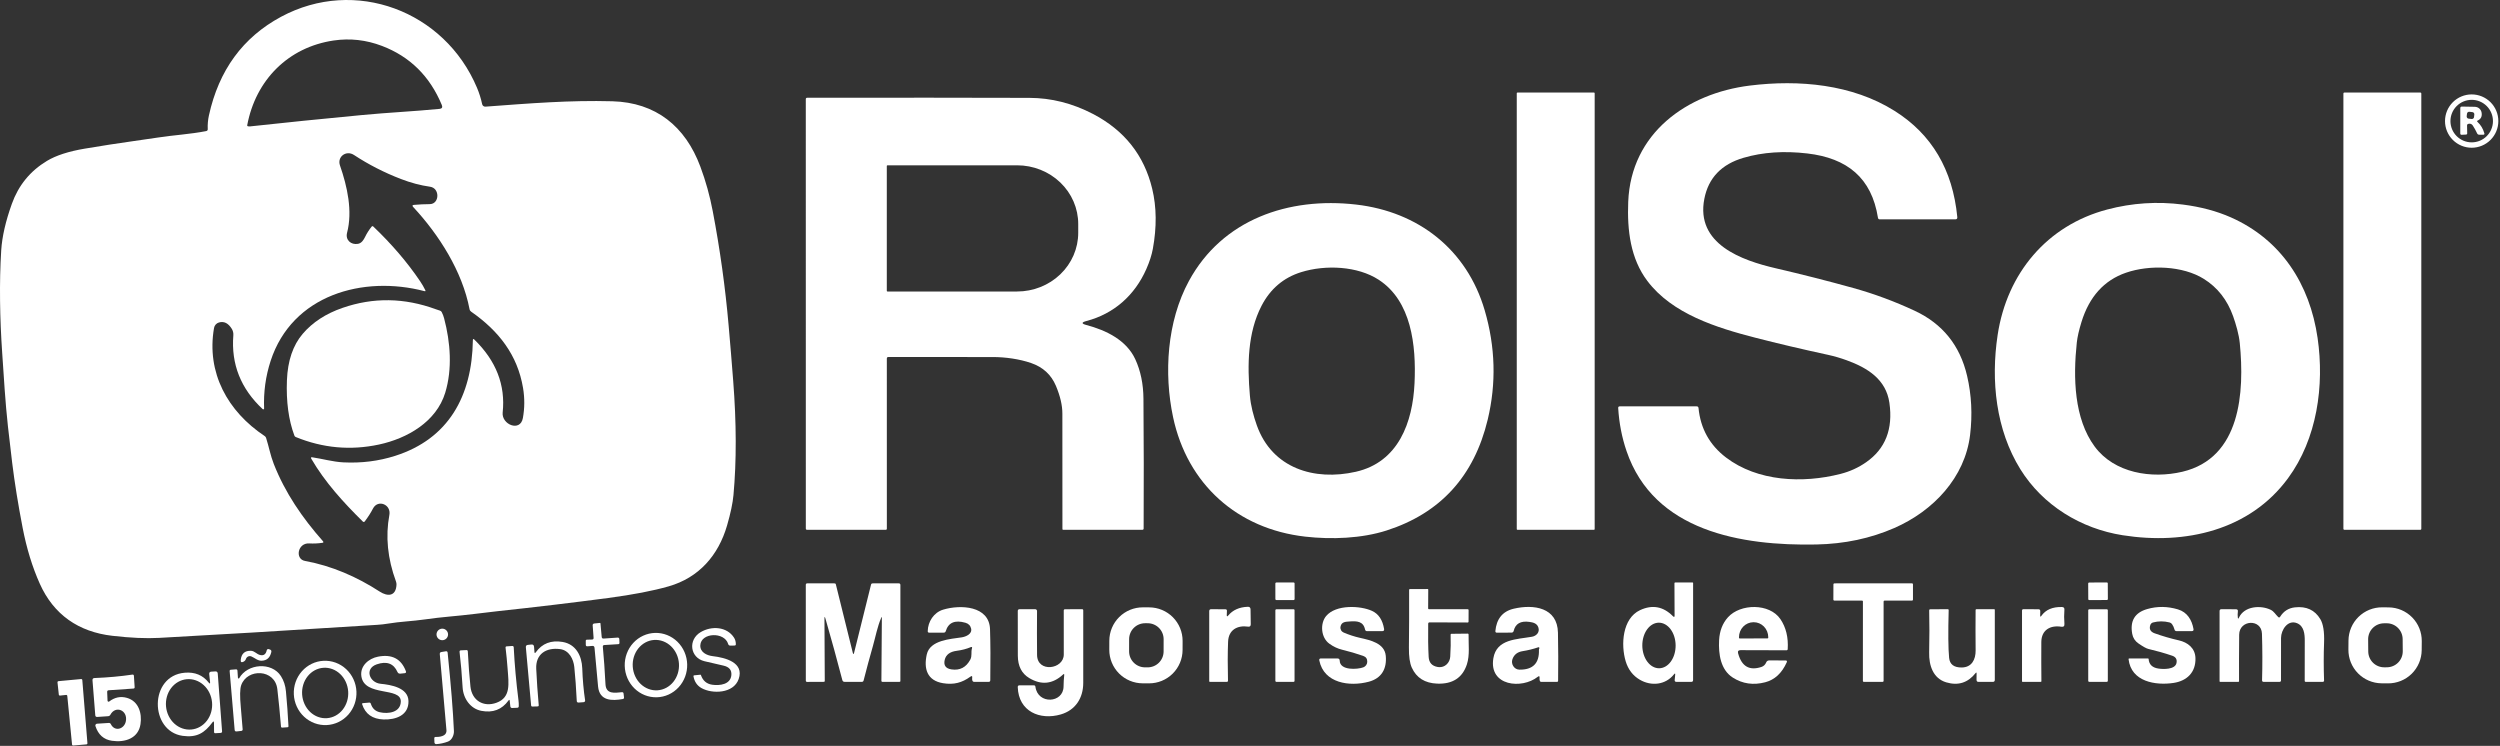<svg width="962" height="287" viewBox="0 0 962 287" fill="none" xmlns="http://www.w3.org/2000/svg">
<rect x="0" y="0" width="962" height="287" fill="#333333" stroke="none"/>
<path d="M79.941 49.659C79.861 47.926 80.01 46.182 80.39 44.429C84.197 27.036 93.444 14.382 108.13 6.469C136.57 -8.851 171.09 4.149 183.55 33.769C184.417 35.829 185.077 37.932 185.53 40.079C185.59 40.367 185.753 40.624 185.989 40.801C186.225 40.978 186.517 41.062 186.81 41.039C203.89 39.769 219.28 38.519 235.64 38.969C252.37 39.429 263.71 48.589 269.5 64.129C271.58 69.699 273.15 75.389 274.26 81.239C277.06 95.919 279.1 110.602 280.38 125.289C281.02 132.582 281.607 139.696 282.14 146.629C283.394 162.809 283.427 177.429 282.24 190.489C281.96 193.582 281.137 197.492 279.77 202.219C276.42 213.739 268.93 222.279 257.33 225.619C251.29 227.352 243.547 228.846 234.1 230.099C220.34 231.919 206.21 233.606 191.71 235.159C188.764 235.479 185.697 235.842 182.51 236.249C176.07 237.069 170.07 237.389 163.52 238.349C158.69 239.049 153.96 239.179 149.21 239.979C147.91 240.199 146.547 240.352 145.12 240.439C108.44 242.759 80.467 244.432 61.2 245.459C56.207 245.732 50.224 245.466 43.251 244.659C30.221 243.169 20.64 236.509 15.32 224.629C12.441 218.196 10.237 211.019 8.71 203.099C6.964 194.059 5.624 185.732 4.69 178.119C4.117 173.466 3.574 168.806 3.06 164.139C2.03 154.799 1.48 145.199 0.84 135.749C-0.06 122.469 -0.32 108.839 0.47 96.289C0.804 91.069 2.167 85.119 4.56 78.439C7.114 71.312 11.614 65.806 18.06 61.919C21.547 59.819 26.397 58.246 32.61 57.199C39.23 56.086 45.264 55.149 50.71 54.389C54.017 53.929 57.407 53.436 60.88 52.909C66.91 51.979 73.14 51.649 79.32 50.449C79.76 50.362 79.967 50.099 79.941 49.659ZM95.12 48.229C95.11 48.299 95.124 48.37 95.16 48.431C95.197 48.491 95.254 48.536 95.32 48.559C95.614 48.646 95.914 48.672 96.221 48.639C109.374 47.199 123.767 45.739 139.4 44.259C149.33 43.309 159.14 42.869 169.11 41.899C170.077 41.806 170.377 41.309 170.01 40.409C165.424 29.349 157.75 21.769 146.99 17.669C140.917 15.356 134.727 14.659 128.42 15.579C110.92 18.139 98.37 30.809 95.12 48.229ZM182.54 130.679C190.92 138.846 194.55 148.192 193.43 158.719C192.94 163.359 200.2 166.349 201.2 160.889C201.9 157.069 201.924 153.209 201.27 149.309C199.15 136.599 191.92 127.329 181.3 119.929C180.96 119.696 180.754 119.376 180.68 118.969C177.9 104.429 168.94 90.339 159 79.659C158.547 79.172 158.65 78.899 159.31 78.839C161.317 78.659 163.344 78.562 165.39 78.549C169.14 78.519 169.37 72.389 165.46 71.849C161.8 71.336 158.064 70.342 154.25 68.869C147.857 66.409 141.84 63.329 136.2 59.629C133.23 57.689 129.66 60.299 130.82 63.659C133.64 71.769 135.74 81.229 133.55 89.579C132.84 92.319 135.04 94.309 137.75 93.829C139.13 93.579 139.92 92.339 140.48 91.179C141.154 89.786 141.99 88.469 142.99 87.229C143.204 86.969 143.43 86.956 143.67 87.189C150.784 93.982 156.79 101.006 161.69 108.259C162.417 109.339 163.067 110.462 163.64 111.629C163.827 112.002 163.72 112.136 163.32 112.029C139.75 105.859 112.43 113.439 104.14 138.869C102.214 144.789 101.377 150.899 101.63 157.199C101.632 157.261 101.616 157.322 101.583 157.375C101.551 157.428 101.503 157.471 101.447 157.497C101.391 157.524 101.328 157.533 101.267 157.525C101.205 157.516 101.147 157.49 101.1 157.449C92.66 149.602 88.89 140.119 89.79 128.999C89.856 128.153 89.656 127.307 89.221 126.579C87.861 124.352 86.204 123.522 84.251 124.089C83.769 124.227 83.336 124.498 83.001 124.872C82.667 125.245 82.445 125.705 82.361 126.199C79.371 143.419 87.6 158.329 101.87 167.809C102.124 167.976 102.297 168.206 102.39 168.499C103.46 171.839 104.05 175.219 105.35 178.529C109.73 189.669 116.36 199.309 124.26 208.239C124.574 208.599 124.497 208.812 124.03 208.879C122.404 209.126 120.707 209.202 118.94 209.109C114.52 208.889 113.44 215.139 117.36 215.849C127.67 217.729 137.34 221.959 146.1 227.639C149.2 229.649 152.34 229.469 152.57 225.049C152.597 224.609 152.53 224.176 152.37 223.749C149.137 214.929 148.29 206.399 149.83 198.159C150.59 194.129 145.43 192.039 143.53 195.679C142.664 197.346 141.607 199.002 140.36 200.649C140.318 200.705 140.265 200.752 140.204 200.786C140.142 200.82 140.075 200.84 140.006 200.846C139.936 200.851 139.867 200.842 139.802 200.819C139.738 200.795 139.679 200.758 139.63 200.709C132.14 193.319 125.03 185.539 119.79 176.529C119.53 176.082 119.657 175.896 120.17 175.969C124.2 176.569 128.05 177.709 132.15 177.919C139.104 178.266 145.74 177.429 152.06 175.409C172.54 168.879 181.65 152.499 181.96 130.919C181.967 130.386 182.16 130.306 182.54 130.679Z" fill="white"/>
<path d="M698.921 209.519C670.121 210.089 636.401 204.489 625.881 173.539C624.094 168.292 623.028 162.782 622.681 157.009C622.654 156.582 622.854 156.369 623.281 156.369H652.881C653.308 156.369 653.544 156.582 653.591 157.009C654.364 164.916 657.888 171.259 664.161 176.039C676.301 185.289 693.641 186.099 708.231 182.359C711.838 181.439 715.124 179.942 718.091 177.869C725.504 172.709 728.488 165.089 727.041 155.009C725.761 146.039 718.731 141.579 710.621 138.639C708.221 137.766 705.848 137.072 703.501 136.559C693.334 134.352 683.984 132.149 675.451 129.949C660.531 126.109 643.451 120.789 633.891 108.089C627.431 99.529 626.091 88.689 626.541 77.619C627.601 51.249 649.081 35.939 673.321 32.929C692.251 30.579 712.721 32.419 728.991 42.639C743.338 51.646 751.398 65.279 753.171 83.539C753.231 84.119 752.968 84.409 752.381 84.409H723.281C723.13 84.408 722.985 84.354 722.869 84.255C722.754 84.156 722.677 84.02 722.651 83.869C720.221 68.399 710.771 60.839 695.451 59.049C686.484 58.002 678.318 58.556 670.951 60.709C662.444 63.189 657.404 68.449 655.831 76.489C652.401 93.939 670.301 100.209 683.261 103.219C693.421 105.579 703.384 108.116 713.151 110.829C721.164 113.056 729.038 115.972 736.771 119.579C747.491 124.579 754.214 132.932 756.941 144.639C758.648 151.966 759.031 159.542 758.091 167.369C756.121 183.719 743.971 196.609 728.931 203.179C719.738 207.192 709.734 209.306 698.921 209.519Z" fill="white"/>
<path d="M613.37 35.609H583.91C583.767 35.609 583.65 35.726 583.65 35.869V203.609C583.65 203.753 583.767 203.869 583.91 203.869H613.37C613.514 203.869 613.63 203.753 613.63 203.609V35.869C613.63 35.726 613.514 35.609 613.37 35.609Z" fill="white"/>
<path d="M931.381 35.609H902.081C901.893 35.609 901.741 35.762 901.741 35.949V203.529C901.741 203.717 901.893 203.869 902.081 203.869H931.381C931.569 203.869 931.721 203.717 931.721 203.529V35.949C931.721 35.762 931.569 35.609 931.381 35.609Z" fill="white"/>
<path d="M961.361 46.589C961.361 49.31 960.28 51.92 958.356 53.844C956.432 55.768 953.822 56.849 951.101 56.849C948.38 56.849 945.77 55.768 943.846 53.844C941.922 51.92 940.841 49.31 940.841 46.589C940.841 43.868 941.922 41.258 943.846 39.334C945.77 37.41 948.38 36.329 951.101 36.329C953.822 36.329 956.432 37.41 958.356 39.334C960.28 41.258 961.361 43.868 961.361 46.589ZM959.291 46.599C959.291 44.43 958.429 42.349 956.895 40.815C955.361 39.281 953.28 38.419 951.111 38.419C948.941 38.419 946.861 39.281 945.327 40.815C943.793 42.349 942.931 44.43 942.931 46.599C942.931 47.673 943.142 48.737 943.553 49.73C943.965 50.722 944.567 51.624 945.327 52.383C946.086 53.143 946.988 53.745 947.98 54.156C948.973 54.568 950.037 54.779 951.111 54.779C952.185 54.779 953.249 54.568 954.241 54.156C955.234 53.745 956.135 53.143 956.895 52.383C957.655 51.624 958.257 50.722 958.668 49.73C959.079 48.737 959.291 47.673 959.291 46.599Z" fill="white"/>
<path d="M418.011 123.539C416.105 124.046 416.105 124.552 418.011 125.059C425.731 127.099 433.451 130.899 436.851 138.229C438.911 142.689 439.961 147.766 440.001 153.459C440.135 169.792 440.158 186.426 440.071 203.359C440.071 203.699 439.898 203.869 439.551 203.869H409.101C408.915 203.869 408.821 203.776 408.821 203.589C408.835 189.129 408.828 174.312 408.801 159.139C408.801 155.959 407.971 152.399 406.311 148.459C404.511 144.186 401.335 141.266 396.781 139.699C392.321 138.159 386.901 137.389 382.061 137.389C368.521 137.389 355.118 137.386 341.851 137.379C341.451 137.379 341.251 137.582 341.251 137.989L341.261 203.419C341.261 203.719 341.111 203.869 340.811 203.869H310.581C310.248 203.869 310.081 203.702 310.081 203.369L310.071 38.169C310.071 37.802 310.255 37.619 310.621 37.619C344.595 37.572 373.095 37.586 396.121 37.659C404.528 37.686 412.655 39.736 420.501 43.809C432.641 50.116 440.265 59.729 443.371 72.649C445.065 79.682 445.145 87.392 443.611 95.779C443.171 98.159 442.345 100.726 441.131 103.479C436.641 113.689 428.591 120.769 418.011 123.539ZM341.241 63.859V111.919C341.241 111.985 341.268 112.049 341.315 112.096C341.361 112.143 341.425 112.169 341.491 112.169H391.371C397.612 112.169 403.597 109.79 408.009 105.555C412.422 101.321 414.901 95.578 414.901 89.589V86.189C414.901 80.2 412.422 74.457 408.009 70.222C403.597 65.988 397.612 63.609 391.371 63.609H341.491C341.425 63.609 341.361 63.635 341.315 63.682C341.268 63.729 341.241 63.793 341.241 63.859Z" fill="white"/>
<path d="M953.341 46.909C954.588 48.056 955.464 49.506 955.971 51.259C956.084 51.652 955.934 51.849 955.521 51.849L954.011 51.839C953.631 51.839 953.361 51.669 953.201 51.329C952.688 50.229 952.134 49.226 951.541 48.319C951.141 47.706 950.578 47.482 949.851 47.649C949.484 47.736 949.308 47.966 949.321 48.339L949.381 51.299C949.381 51.606 949.231 51.766 948.931 51.779L947.281 51.869C946.901 51.889 946.711 51.712 946.711 51.339L946.721 41.629C946.721 41.209 946.931 41.002 947.351 41.009L952.331 41.099C952.948 41.11 953.542 41.334 954.012 41.733C954.483 42.132 954.8 42.682 954.911 43.289C955.178 44.769 954.681 45.802 953.421 46.389C953.134 46.522 953.108 46.696 953.341 46.909ZM952.118 44.063C952.131 43.955 952.122 43.845 952.092 43.74C952.062 43.635 952.011 43.538 951.943 43.452C951.876 43.367 951.792 43.296 951.696 43.243C951.601 43.19 951.496 43.157 951.388 43.144L950.215 43.011C950.107 42.998 949.997 43.008 949.893 43.038C949.788 43.068 949.69 43.118 949.605 43.186C949.519 43.254 949.448 43.338 949.395 43.433C949.343 43.528 949.309 43.633 949.297 43.742L949.183 44.735C949.171 44.843 949.18 44.953 949.21 45.058C949.24 45.163 949.291 45.26 949.359 45.346C949.426 45.431 949.51 45.502 949.606 45.555C949.701 45.608 949.806 45.641 949.914 45.654L951.087 45.787C951.195 45.8 951.305 45.79 951.409 45.76C951.514 45.73 951.612 45.68 951.697 45.612C951.783 45.544 951.854 45.46 951.906 45.365C951.959 45.27 951.993 45.165 952.005 45.056L952.118 44.063Z" fill="white"/>
<path d="M502.271 206.499C476.121 203.539 456.88 186.329 451.39 160.479C447.83 143.689 449.021 123.749 457.491 108.129C470.351 84.449 495.801 75.719 521.851 78.719C545.801 81.479 564.47 96.039 571.31 119.399C575.43 133.479 575.817 147.503 572.471 161.469C567.237 183.249 554.27 197.469 533.57 204.129C523.98 207.209 512.441 207.649 502.271 206.499ZM544.31 147.489C545.01 132.739 543.041 115.809 530.551 107.669C522.421 102.369 510.07 101.799 500.69 104.719C493.89 106.839 488.804 111.163 485.431 117.689C480.071 128.059 479.941 140.389 480.961 152.249C481.281 156.069 482.341 160.069 483.621 163.659C489.521 180.239 505.771 185.149 521.711 181.539C538.171 177.819 543.61 162.439 544.31 147.489Z" fill="white"/>
<path d="M816.811 205.959C800.721 203.429 786.071 194.459 777.441 180.569C768.021 165.389 766.021 146.509 768.701 128.839C772.281 105.219 787.651 86.749 810.861 80.619C820.454 78.086 830.168 77.453 840.001 78.719C846.861 79.599 853.011 81.243 858.451 83.649C877.831 92.239 888.801 109.319 891.811 130.049C894.471 148.409 891.621 168.839 880.411 184.059C865.701 204.039 840.951 209.769 816.811 205.959ZM839.771 181.529C862.281 176.209 863.711 150.919 861.871 132.059C861.541 128.689 860.401 124.789 859.301 121.679C857.061 115.399 853.311 110.616 848.051 107.329C839.901 102.229 827.131 101.809 818.051 104.949C809.644 107.856 803.941 114.186 800.941 123.939C799.974 127.073 799.378 129.706 799.151 131.839C797.701 145.399 798.121 161.109 806.021 171.819C813.601 182.079 827.921 184.319 839.771 181.529Z" fill="white"/>
<path d="M167.681 118.989C168.194 119.176 168.731 119.356 169.291 119.529C169.436 119.57 169.571 119.641 169.688 119.737C169.805 119.833 169.901 119.953 169.971 120.089C170.377 120.876 170.687 121.683 170.901 122.509C173.331 131.709 174.111 141.969 171.321 151.119C167.931 162.249 156.781 168.709 145.821 171.059C134.914 173.399 124.244 172.436 113.811 168.169C113.557 168.063 113.381 167.879 113.281 167.619C111.047 161.633 110.091 154.533 110.411 146.319C110.711 138.799 112.734 132.846 116.481 128.459C120.274 124.019 125.384 120.689 131.811 118.469C143.624 114.376 155.581 114.549 167.681 118.989Z" fill="white"/>
<path d="M497.795 224.133L491.115 224.145C490.916 224.145 490.755 224.307 490.756 224.506L490.766 230.545C490.766 230.744 490.928 230.905 491.127 230.905L497.807 230.893C498.005 230.893 498.166 230.731 498.166 230.533L498.155 224.493C498.155 224.294 497.994 224.133 497.795 224.133Z" fill="white"/>
<path d="M644.15 259.479C640.9 263.599 635.4 264.119 631.02 261.569C628.34 260.009 626.52 257.639 625.56 254.459C623.65 248.109 624.26 237.969 631.1 234.779C635.82 232.579 640.04 233.362 643.76 237.129C644.174 237.549 644.38 237.462 644.38 236.869L644.33 224.389C644.33 224.323 644.358 224.259 644.407 224.212C644.455 224.166 644.521 224.139 644.59 224.139H651.3C651.44 224.139 651.51 224.209 651.51 224.349L651.5 261.679C651.5 262.152 651.267 262.389 650.8 262.389L645.08 262.379C644.594 262.379 644.374 262.132 644.42 261.639L644.61 259.669C644.67 259.083 644.517 259.019 644.15 259.479ZM638.447 257.149C639.289 257.142 640.12 256.907 640.894 256.46C641.668 256.012 642.369 255.36 642.957 254.541C643.545 253.721 644.009 252.75 644.322 251.684C644.634 250.617 644.79 249.475 644.78 248.323C644.77 247.172 644.594 246.033 644.263 244.971C643.932 243.91 643.451 242.948 642.849 242.138C642.246 241.329 641.534 240.69 640.753 240.256C639.971 239.822 639.136 239.602 638.294 239.609C637.452 239.617 636.621 239.851 635.847 240.298C635.073 240.746 634.372 241.398 633.784 242.218C633.196 243.037 632.732 244.008 632.419 245.075C632.106 246.142 631.951 247.283 631.961 248.435C631.971 249.587 632.146 250.726 632.478 251.787C632.809 252.848 633.29 253.811 633.892 254.62C634.494 255.429 635.207 256.069 635.988 256.503C636.77 256.937 637.605 257.156 638.447 257.149Z" fill="white"/>
<path d="M810.733 224.121L803.873 224.157C803.685 224.158 803.534 224.311 803.535 224.499L803.567 230.579C803.568 230.766 803.721 230.918 803.909 230.917L810.768 230.881C810.956 230.88 811.108 230.727 811.107 230.539L811.075 224.459C811.074 224.271 810.921 224.12 810.733 224.121Z" fill="white"/>
<path d="M317.251 238.159L317.371 261.989C317.371 262.243 317.245 262.369 316.991 262.369L310.591 262.399C310.251 262.399 310.081 262.229 310.081 261.889L310.071 225.059C310.071 224.666 310.271 224.469 310.671 224.469L321.111 224.479C321.398 224.479 321.575 224.616 321.641 224.889L328.141 251.139C328.315 251.866 328.491 251.866 328.671 251.139L335.171 224.969C335.251 224.643 335.458 224.479 335.791 224.479L345.821 224.469C346.255 224.469 346.471 224.686 346.471 225.119V262.029C346.471 262.269 346.348 262.389 346.101 262.389L339.551 262.379C339.448 262.379 339.349 262.338 339.276 262.265C339.202 262.192 339.161 262.093 339.161 261.989L339.341 237.739C339.348 237.319 339.268 237.303 339.101 237.689C337.591 241.189 336.931 244.969 335.881 248.649C334.661 252.909 333.475 257.303 332.321 261.829C332.228 262.203 331.988 262.389 331.601 262.389L325.021 262.379C324.548 262.379 324.251 262.153 324.131 261.699C322.071 253.793 319.911 245.926 317.651 238.099C317.378 237.146 317.245 237.166 317.251 238.159Z" fill="white"/>
<path d="M716.51 231.109L705.82 231.099C705.73 231.099 705.644 231.063 705.58 231C705.516 230.936 705.48 230.849 705.48 230.759L705.5 224.819C705.5 224.729 705.536 224.643 705.6 224.579C705.664 224.515 705.75 224.479 705.84 224.479L735.77 224.469C735.861 224.469 735.947 224.505 736.011 224.569C736.075 224.633 736.11 224.719 736.11 224.809V230.769C736.11 230.859 736.075 230.946 736.011 231.01C735.947 231.073 735.861 231.109 735.77 231.109H725.15C725.06 231.109 724.974 231.145 724.91 231.209C724.846 231.273 724.81 231.359 724.81 231.449V262.039C724.81 262.129 724.775 262.216 724.711 262.28C724.647 262.343 724.561 262.379 724.47 262.379L717.18 262.389C717.09 262.389 717.004 262.353 716.94 262.29C716.876 262.226 716.84 262.139 716.84 262.049L716.85 231.449C716.85 231.405 716.842 231.36 716.825 231.319C716.807 231.278 716.782 231.24 716.751 231.209C716.719 231.177 716.682 231.152 716.641 231.135C716.599 231.118 716.555 231.109 716.51 231.109Z" fill="white"/>
<path d="M549.57 240.039C549.49 244.939 549.55 249.189 549.75 252.789C549.87 254.963 551 256.246 553.14 256.639C553.327 256.672 553.517 256.696 553.71 256.709C554.239 256.756 554.772 256.688 555.279 256.51C555.785 256.332 556.254 256.047 556.659 255.673C557.063 255.298 557.395 254.841 557.634 254.329C557.873 253.816 558.014 253.259 558.05 252.689C558.237 249.849 558.287 247.026 558.2 244.219C558.199 244.176 558.206 244.134 558.221 244.094C558.236 244.054 558.259 244.017 558.288 243.986C558.316 243.955 558.351 243.931 558.389 243.914C558.428 243.898 558.469 243.889 558.51 243.889L564.76 243.819C564.994 243.812 565.11 243.926 565.11 244.159C565.05 247.909 565.62 252.119 564.46 255.649C562.754 260.829 558.937 263.299 553.01 263.059C548.29 262.872 545.044 260.829 543.27 256.929C542.484 255.209 542.11 252.619 542.15 249.159C542.237 241.913 542.264 234.522 542.23 226.989C542.229 226.948 542.236 226.906 542.252 226.868C542.267 226.829 542.291 226.793 542.32 226.764C542.35 226.734 542.386 226.71 542.426 226.694C542.465 226.678 542.508 226.669 542.55 226.669L549.35 226.659C549.383 226.659 549.415 226.665 549.445 226.678C549.474 226.69 549.501 226.708 549.524 226.73C549.546 226.753 549.564 226.779 549.575 226.808C549.587 226.837 549.592 226.868 549.59 226.899L549.55 234.139C549.55 234.216 549.581 234.29 549.635 234.344C549.69 234.399 549.763 234.429 549.84 234.429H564.75C564.997 234.429 565.12 234.552 565.12 234.799L565.1 239.199C565.1 239.426 564.99 239.539 564.77 239.539L550.13 239.489C549.764 239.482 549.577 239.666 549.57 240.039Z" fill="white"/>
<path d="M472.611 236.859C474.371 234.739 476.881 233.616 480.141 233.489C480.847 233.463 481.204 233.803 481.211 234.509L481.291 240.199C481.297 240.926 480.944 241.236 480.231 241.129C476.171 240.549 472.751 242.349 472.571 246.889C472.397 251.303 472.384 256.323 472.531 261.949C472.532 262.005 472.522 262.061 472.502 262.113C472.481 262.165 472.45 262.213 472.411 262.253C472.372 262.293 472.325 262.325 472.274 262.346C472.222 262.368 472.167 262.379 472.111 262.379L465.581 262.389C465.401 262.389 465.311 262.303 465.311 262.129V235.159C465.311 234.659 465.564 234.413 466.071 234.419L471.521 234.449C471.941 234.449 472.141 234.656 472.121 235.069L472.061 236.649C472.034 237.263 472.217 237.333 472.611 236.859Z" fill="white"/>
<path d="M373.381 260.399C370.211 262.709 367.041 263.569 362.901 262.899C356.701 261.889 355.411 257.289 356.621 251.839C357.851 246.269 365.821 245.909 370.091 245.249C371.691 244.999 374.151 243.949 373.691 241.899C373.431 240.739 372.704 239.986 371.511 239.639C367.458 238.479 364.931 239.552 363.931 242.859C363.818 243.246 363.558 243.439 363.151 243.439L357.571 243.449C357.178 243.449 356.984 243.256 356.991 242.869C357.051 239.239 359.311 235.679 362.931 234.589C369.551 232.589 380.681 233.049 380.961 242.139C381.141 247.746 381.174 254.282 381.061 261.749C381.054 262.176 380.838 262.389 380.411 262.389L374.871 262.379C374.504 262.379 374.268 262.202 374.161 261.849C374.068 261.529 374.048 261.189 374.101 260.829C374.201 260.122 373.961 259.979 373.381 260.399ZM368.161 250.429C365.534 250.762 363.988 251.929 363.521 253.929C363.034 256.036 363.908 257.256 366.141 257.589C369.361 258.069 371.774 256.806 373.381 253.799C374.131 252.379 373.581 250.949 374.011 249.509C374.171 248.996 374.001 248.839 373.501 249.039C371.861 249.719 370.081 250.182 368.161 250.429Z" fill="white"/>
<path d="M455.054 250.119C455.042 253.535 453.674 256.806 451.25 259.213C448.826 261.62 445.546 262.965 442.13 262.954L439.69 262.945C437.998 262.939 436.324 262.6 434.764 261.947C433.204 261.295 431.787 260.341 430.595 259.141C429.403 257.941 428.46 256.517 427.818 254.953C427.176 253.388 426.849 251.712 426.855 250.02L426.867 246.54C426.879 243.124 428.247 239.853 430.671 237.446C433.095 235.039 436.376 233.693 439.792 233.705L442.232 233.714C443.923 233.72 445.597 234.059 447.157 234.711C448.718 235.364 450.134 236.318 451.326 237.518C452.518 238.718 453.461 240.141 454.103 241.706C454.745 243.271 455.072 244.947 455.067 246.639L455.054 250.119ZM447.765 245.971C447.766 245.165 447.609 244.366 447.301 243.62C446.994 242.875 446.543 242.197 445.974 241.626C445.405 241.055 444.729 240.602 443.984 240.292C443.24 239.982 442.442 239.822 441.635 239.82L440.635 239.818C439.829 239.817 439.03 239.974 438.285 240.282C437.539 240.589 436.862 241.04 436.291 241.609C435.719 242.178 435.266 242.854 434.956 243.599C434.646 244.343 434.486 245.141 434.485 245.948L434.476 250.648C434.475 251.454 434.632 252.253 434.94 252.998C435.247 253.744 435.698 254.421 436.267 254.993C436.836 255.564 437.513 256.017 438.257 256.327C439.001 256.637 439.799 256.797 440.606 256.798L441.606 256.8C442.412 256.802 443.211 256.644 443.956 256.337C444.702 256.03 445.379 255.579 445.951 255.009C446.522 254.44 446.975 253.764 447.285 253.02C447.595 252.275 447.755 251.477 447.756 250.671L447.765 245.971Z" fill="white"/>
<path d="M525.271 242.229C524.601 239.039 522.111 238.929 519.341 239.139C517.801 239.259 516.171 239.229 515.821 241.179C515.742 241.632 515.818 242.097 516.038 242.501C516.258 242.904 516.608 243.221 517.031 243.399C519.124 244.293 521.241 244.979 523.381 245.459C527.181 246.319 532.781 247.459 533.241 252.339C533.721 257.379 531.591 261.029 526.711 262.329C519.351 264.299 509.461 262.949 507.671 254.159C507.557 253.633 507.774 253.369 508.321 253.369H514.631C515.211 253.369 515.507 253.659 515.521 254.239C515.611 258.099 522.401 257.619 524.611 256.789C525.045 256.626 525.42 256.337 525.689 255.96C525.958 255.582 526.109 255.133 526.121 254.669C526.154 253.523 525.631 252.763 524.551 252.389C521.957 251.483 519.254 250.689 516.441 250.009C514.734 249.596 513.104 248.829 511.551 247.709C508.241 245.339 507.921 239.919 510.281 237.069C514.051 232.519 523.541 233.039 527.951 235.069C530.477 236.223 532.027 238.546 532.601 242.039C532.687 242.586 532.454 242.859 531.901 242.859L526.061 242.869C525.627 242.869 525.364 242.656 525.271 242.229Z" fill="white"/>
<path d="M591.681 260.469C585.651 265.229 572.871 264.069 574.641 253.309C575.871 245.859 583.631 246.059 589.511 245.019C591.191 244.719 592.601 243.289 591.951 241.419C591.401 239.839 589.951 239.499 588.471 239.299C585.118 238.839 583.115 240.002 582.461 242.789C582.418 242.971 582.316 243.133 582.171 243.25C582.026 243.366 581.846 243.429 581.661 243.429L576.021 243.459C575.588 243.459 575.388 243.246 575.421 242.819C575.831 238.359 578.021 235.269 582.481 234.229C590.161 232.439 599.301 233.729 599.501 243.439C599.628 249.572 599.648 255.732 599.561 261.919C599.561 262.232 599.401 262.389 599.081 262.389H593.111C592.785 262.389 592.581 262.229 592.501 261.909C592.415 261.569 592.388 261.226 592.421 260.879C592.501 260.152 592.255 260.016 591.681 260.469ZM592.331 249.519C592.378 249.439 592.378 249.342 592.331 249.229C592.258 249.062 592.131 249.009 591.951 249.069C589.978 249.742 587.955 250.242 585.881 250.569C583.901 250.882 582.601 251.916 581.981 253.669C581.331 255.489 582.651 257.649 584.641 257.679C589.835 257.766 592.348 255.239 592.181 250.099C592.175 249.892 592.225 249.699 592.331 249.519Z" fill="white"/>
<path d="M669.791 250.179C668.924 250.179 668.604 250.596 668.831 251.429C670.191 256.442 673.181 258.179 677.801 256.639C678.654 256.352 679.258 255.786 679.611 254.939C679.831 254.399 680.231 254.129 680.811 254.129L687.041 254.139C687.588 254.139 687.751 254.386 687.531 254.879C685.664 259.026 682.914 261.576 679.281 262.529C674.701 263.736 670.531 263.136 666.771 260.729C662.101 257.739 661.231 251.749 661.511 246.349C661.698 242.789 662.831 239.852 664.911 237.539C669.691 232.219 680.911 232.059 685.101 238.239C687.254 241.412 688.191 245.266 687.911 249.799C687.906 249.915 687.856 250.024 687.772 250.104C687.689 250.185 687.577 250.229 687.461 250.229L669.791 250.179ZM669.441 245.689L680.141 245.649C680.178 245.649 680.214 245.642 680.248 245.628C680.282 245.614 680.313 245.593 680.339 245.567C680.365 245.541 680.386 245.51 680.4 245.476C680.414 245.442 680.421 245.406 680.421 245.369V245.169C680.416 243.642 679.823 242.179 678.772 241.102C677.722 240.026 676.301 239.424 674.821 239.429H674.721C673.988 239.432 673.263 239.583 672.587 239.875C671.911 240.167 671.297 240.593 670.781 241.13C670.265 241.667 669.856 242.303 669.578 243.003C669.3 243.703 669.158 244.453 669.161 245.209V245.409C669.161 245.483 669.191 245.555 669.243 245.607C669.296 245.66 669.367 245.689 669.441 245.689Z" fill="white"/>
<path d="M785.511 236.989C787.178 234.622 789.825 233.486 793.451 233.579C794.118 233.599 794.428 233.939 794.381 234.599C794.241 236.432 794.245 238.252 794.391 240.059C794.458 240.932 794.061 241.302 793.201 241.169C789.011 240.499 785.521 242.369 785.501 247.069C785.468 252.376 785.478 257.396 785.531 262.129C785.538 262.296 785.458 262.379 785.291 262.379L778.331 262.389C778.298 262.39 778.264 262.385 778.233 262.373C778.201 262.361 778.172 262.343 778.148 262.319C778.124 262.296 778.104 262.268 778.091 262.237C778.078 262.206 778.071 262.173 778.071 262.139V234.909C778.071 234.844 778.084 234.779 778.11 234.719C778.135 234.659 778.172 234.605 778.218 234.559C778.265 234.513 778.32 234.477 778.381 234.453C778.441 234.429 778.506 234.418 778.571 234.419L784.371 234.439C784.858 234.439 785.098 234.682 785.091 235.169L785.061 236.849C785.055 237.376 785.205 237.422 785.511 236.989Z" fill="white"/>
<path d="M827.441 240.509C826.915 242.056 827.481 243.123 829.141 243.709C832.215 244.803 835.308 245.703 838.421 246.409C841.821 247.179 844.681 249.369 844.811 253.189C845.001 258.779 841.451 262.029 836.391 262.789C829.441 263.839 820.071 262.339 819.071 253.659C819.051 253.466 819.138 253.369 819.331 253.369L826.551 253.379C826.705 253.379 826.785 253.453 826.791 253.599C826.945 255.666 828.175 256.882 830.481 257.249C832.391 257.559 836.971 257.689 837.511 255.149C837.811 253.743 837.261 252.799 835.861 252.319C832.868 251.306 829.798 250.432 826.651 249.699C825.938 249.539 824.685 248.842 822.891 247.609C821.571 246.702 820.768 245.473 820.481 243.919C819.568 238.913 821.485 235.729 826.231 234.369C830.105 233.249 834.051 233.289 838.071 234.489C841.651 235.549 843.451 238.579 844.061 242.059C844.154 242.592 843.931 242.859 843.391 242.859L837.581 242.869C837.128 242.869 836.848 242.653 836.741 242.219C836.548 241.473 836.235 240.789 835.801 240.169C835.561 239.829 835.238 239.609 834.831 239.509C832.658 238.962 830.538 238.969 828.471 239.529C828.231 239.594 828.012 239.717 827.832 239.888C827.652 240.06 827.518 240.273 827.441 240.509Z" fill="white"/>
<path d="M861.531 237.699C863.601 233.159 869.971 232.809 873.761 234.649C875.041 235.269 875.641 236.479 876.641 237.419C876.934 237.693 877.187 237.659 877.401 237.319C878.727 235.186 880.624 233.983 883.091 233.709C887.491 233.223 890.744 234.729 892.851 238.229C893.977 240.096 894.461 243.133 894.301 247.339C894.128 251.899 894.128 256.749 894.301 261.889C894.304 261.953 894.293 262.016 894.271 262.075C894.249 262.135 894.214 262.189 894.17 262.235C894.126 262.28 894.074 262.317 894.015 262.342C893.957 262.367 893.894 262.379 893.831 262.379L887.291 262.389C886.997 262.389 886.851 262.243 886.851 261.949C886.837 256.949 886.844 251.813 886.871 246.539C886.881 244.019 886.601 240.919 883.911 239.809C880.331 238.339 877.761 242.389 877.741 245.489C877.708 250.903 877.704 256.336 877.731 261.789C877.731 262.189 877.528 262.389 877.121 262.389L871.051 262.379C870.638 262.379 870.434 262.169 870.441 261.749C870.607 255.869 870.594 249.903 870.401 243.849C870.221 238.019 861.691 238.429 861.631 244.229C861.571 250.736 861.554 256.703 861.581 262.129C861.581 262.198 861.553 262.264 861.505 262.313C861.456 262.362 861.39 262.389 861.321 262.389H854.341C854.174 262.389 854.091 262.306 854.091 262.139V235.149C854.091 234.656 854.337 234.413 854.831 234.419L860.371 234.439C860.964 234.439 861.217 234.733 861.131 235.319C861.024 236.079 861.018 236.849 861.111 237.629C861.171 238.163 861.311 238.186 861.531 237.699Z" fill="white"/>
<path d="M931.865 250.202C931.836 253.616 930.451 256.877 928.017 259.27C925.582 261.662 922.297 262.989 918.884 262.96L916.424 262.938C913.011 262.908 909.749 261.524 907.356 259.089C904.964 256.655 903.637 253.37 903.667 249.956L903.697 246.456C903.727 243.043 905.111 239.782 907.546 237.389C909.98 234.997 913.266 233.669 916.679 233.699L919.139 233.721C922.552 233.75 925.813 235.135 928.206 237.57C930.598 240.004 931.926 243.289 931.896 246.703L931.865 250.202ZM924.54 245.912C924.526 244.286 923.867 242.732 922.707 241.593C921.548 240.453 919.983 239.821 918.357 239.835L917.337 239.844C915.712 239.858 914.158 240.518 913.019 241.677C911.879 242.837 911.247 244.402 911.261 246.027L911.302 250.707C911.316 252.333 911.976 253.886 913.135 255.026C914.295 256.165 915.859 256.798 917.485 256.784L918.505 256.775C920.131 256.76 921.684 256.101 922.824 254.941C923.963 253.782 924.596 252.217 924.581 250.591L924.54 245.912Z" fill="white"/>
<path d="M409.051 259.569C405.044 263.263 400.711 263.713 396.051 260.919C393.151 259.186 391.688 256.326 391.661 252.339C391.621 246.519 391.614 240.773 391.641 235.099C391.648 234.653 391.874 234.429 392.321 234.429H398.371C398.461 234.429 398.55 234.447 398.634 234.482C398.717 234.517 398.792 234.568 398.855 234.632C398.919 234.696 398.969 234.772 399.002 234.856C399.036 234.94 399.052 235.029 399.051 235.119C399.004 240.859 399.008 246.489 399.061 252.009C399.121 258.979 409.351 257.579 409.341 251.849C409.334 246.009 409.331 240.356 409.331 234.889C409.331 234.83 409.343 234.772 409.365 234.717C409.388 234.663 409.421 234.613 409.463 234.571C409.505 234.529 409.554 234.496 409.609 234.474C409.663 234.451 409.722 234.439 409.781 234.439L416.381 234.419C416.681 234.419 416.831 234.569 416.831 234.869C416.844 244.276 416.844 253.589 416.831 262.809C416.821 268.569 413.881 273.249 408.211 274.909C400.141 277.259 391.931 273.759 391.631 264.399C391.618 263.946 391.838 263.719 392.291 263.719L397.801 263.709C398.174 263.709 398.384 263.893 398.431 264.259C399.331 271.169 409.201 270.639 409.261 264.149C409.274 262.663 409.358 261.213 409.511 259.799C409.564 259.313 409.411 259.236 409.051 259.569Z" fill="white"/>
<path d="M497.771 234.439H491.131C490.926 234.439 490.761 234.605 490.761 234.809V262.009C490.761 262.213 490.926 262.379 491.131 262.379H497.771C497.975 262.379 498.141 262.213 498.141 262.009V234.809C498.141 234.605 497.975 234.439 497.771 234.439Z" fill="white"/>
<path d="M760.181 259.029C757.234 262.743 753.481 263.923 748.921 262.569C743.861 261.069 742.221 256.059 742.341 251.079C742.468 245.346 742.471 239.959 742.351 234.919C742.344 234.606 742.498 234.449 742.811 234.449L749.541 234.419C749.754 234.419 749.858 234.526 749.851 234.739C749.618 243.459 749.674 249.596 750.021 253.149C750.268 255.649 751.884 256.883 754.871 256.849C758.741 256.809 760.251 253.769 760.221 250.319C760.168 245.059 760.164 239.863 760.211 234.729C760.218 234.523 760.324 234.419 760.531 234.419L767.371 234.429C767.524 234.429 767.601 234.509 767.601 234.669V261.629C767.601 262.136 767.351 262.389 766.851 262.389H761.331C760.824 262.389 760.571 262.136 760.571 261.629L760.591 259.169C760.591 258.729 760.454 258.683 760.181 259.029Z" fill="white"/>
<path d="M810.681 234.439H803.961C803.734 234.439 803.551 234.623 803.551 234.849V261.969C803.551 262.195 803.734 262.379 803.961 262.379H810.681C810.907 262.379 811.091 262.195 811.091 261.969V234.849C811.091 234.623 810.907 234.439 810.681 234.439Z" fill="white"/>
<path d="M227.911 248.549L226.061 248.699C225.627 248.733 225.411 248.536 225.411 248.109L225.401 246.629C225.394 246.323 225.544 246.163 225.851 246.149L227.811 246.099C228.244 246.086 228.444 245.859 228.411 245.419L228.061 240.609C228.047 240.445 228.097 240.282 228.202 240.155C228.307 240.028 228.457 239.947 228.621 239.929L230.831 239.699C230.971 239.679 231.047 239.743 231.061 239.889L231.531 245.079C231.571 245.539 231.821 245.753 232.281 245.719L237.641 245.349C238.067 245.323 238.291 245.519 238.311 245.939L238.371 247.339C238.391 247.673 238.231 247.853 237.891 247.879L232.551 248.209C232.124 248.236 231.931 248.463 231.971 248.889C232.377 253.209 232.717 258.016 232.991 263.309C233.201 267.249 236.641 266.619 239.301 266.359C239.694 266.326 239.911 266.503 239.951 266.889L240.121 268.359C240.161 268.719 240.001 268.929 239.641 268.989C235.471 269.739 230.691 269.739 230.141 264.189C229.614 258.869 229.157 253.899 228.771 249.279C228.731 248.753 228.444 248.509 227.911 248.549Z" fill="white"/>
<path d="M269.481 248.279C269.331 250.999 272.001 252.229 274.271 252.489C279.051 253.049 286.461 254.909 284.241 261.299C282.291 266.929 274.031 267.109 269.901 264.759C268.228 263.799 267.208 262.286 266.841 260.219C266.808 260.006 266.898 259.889 267.111 259.869L269.491 259.629C269.611 259.616 269.688 259.666 269.721 259.779C270.455 261.939 271.911 263.176 274.091 263.489C276.961 263.899 281.131 263.399 281.431 259.759C281.585 257.826 280.571 256.616 278.391 256.129C275.785 255.549 273.338 254.982 271.051 254.429C265.501 253.079 264.671 246.179 269.611 243.249C273.811 240.749 279.711 241.099 282.451 245.369C282.918 246.096 283.151 246.936 283.151 247.889C283.151 248.236 282.978 248.409 282.631 248.409L281.031 248.429C280.598 248.436 280.321 248.232 280.201 247.819C278.791 243.019 269.751 243.379 269.481 248.279Z" fill="white"/>
<path d="M170.191 246.349C171.417 246.349 172.411 245.355 172.411 244.129C172.411 242.903 171.417 241.909 170.191 241.909C168.965 241.909 167.971 242.903 167.971 244.129C167.971 245.355 168.965 246.349 170.191 246.349Z" fill="white"/>
<path d="M252.735 268.315C251.157 268.356 249.586 268.077 248.112 267.493C246.638 266.908 245.29 266.031 244.144 264.91C242.998 263.789 242.077 262.447 241.434 260.96C240.791 259.473 240.438 257.871 240.395 256.244C240.352 254.617 240.621 252.999 241.186 251.48C241.75 249.962 242.599 248.573 243.685 247.394C244.771 246.214 246.071 245.267 247.513 244.607C248.955 243.946 250.509 243.585 252.087 243.544C253.665 243.502 255.235 243.782 256.71 244.366C258.184 244.95 259.532 245.828 260.678 246.949C261.824 248.07 262.745 249.412 263.388 250.899C264.031 252.386 264.384 253.988 264.427 255.615C264.469 257.241 264.201 258.86 263.636 260.379C263.072 261.897 262.222 263.286 261.137 264.465C260.051 265.644 258.75 266.591 257.309 267.252C255.867 267.913 254.313 268.274 252.735 268.315ZM253.014 265.628C254.182 265.551 255.321 265.223 256.368 264.665C257.414 264.106 258.347 263.327 259.112 262.373C259.878 261.418 260.462 260.307 260.831 259.102C261.2 257.896 261.346 256.621 261.261 255.349C261.177 254.077 260.863 252.832 260.338 251.686C259.813 250.54 259.088 249.516 258.202 248.671C257.317 247.826 256.29 247.177 255.179 246.762C254.068 246.347 252.895 246.173 251.727 246.251C250.56 246.328 249.42 246.656 248.374 247.214C247.328 247.773 246.395 248.551 245.629 249.506C244.864 250.46 244.28 251.572 243.911 252.777C243.542 253.982 243.396 255.258 243.48 256.53C243.565 257.802 243.879 259.047 244.403 260.193C244.928 261.338 245.654 262.363 246.539 263.208C247.425 264.053 248.452 264.701 249.563 265.117C250.674 265.532 251.847 265.706 253.014 265.628Z" fill="white"/>
<path d="M206.191 250.989C208.637 247.589 212.071 246.266 216.491 247.019C221.591 247.889 223.881 252.329 224.051 257.179C224.204 261.579 224.571 265.686 225.151 269.499C225.163 269.581 225.159 269.666 225.138 269.746C225.116 269.827 225.079 269.902 225.027 269.968C224.976 270.034 224.911 270.088 224.838 270.128C224.764 270.167 224.684 270.192 224.601 270.199L222.591 270.349C222.51 270.356 222.429 270.346 222.352 270.321C222.276 270.296 222.205 270.255 222.144 270.202C222.084 270.149 222.034 270.084 221.999 270.011C221.964 269.939 221.944 269.86 221.941 269.779C221.694 264.752 221.377 260.379 220.991 256.659C220.671 253.609 218.991 250.239 215.541 249.779C210.141 249.069 206.071 251.669 206.341 257.369C206.561 262.056 206.881 266.709 207.301 271.329C207.334 271.656 207.187 271.822 206.861 271.829L204.891 271.879C204.577 271.892 204.404 271.742 204.371 271.429L202.351 249.099C202.297 248.526 202.557 248.209 203.131 248.149L204.461 248.009C205.101 247.942 205.447 248.232 205.501 248.879L205.651 250.839C205.691 251.386 205.871 251.436 206.191 250.989Z" fill="white"/>
<path d="M195.671 269.549C193.131 273.062 189.644 274.389 185.211 273.529C181.031 272.719 178.261 268.829 178.011 264.479C177.731 259.606 177.341 255.066 176.841 250.859C176.794 250.472 176.964 250.269 177.351 250.249L179.511 250.149C179.573 250.145 179.636 250.153 179.695 250.174C179.754 250.195 179.809 250.227 179.855 250.269C179.902 250.311 179.94 250.361 179.966 250.418C179.993 250.475 180.008 250.536 180.011 250.599C180.271 255.659 180.611 260.196 181.031 264.209C181.601 269.609 186.121 272.239 191.071 270.409C196.621 268.359 195.761 263.159 195.331 257.389C195.117 254.502 194.854 251.786 194.541 249.239C194.501 248.912 194.647 248.739 194.981 248.719L197.131 248.569C197.199 248.564 197.268 248.572 197.333 248.594C197.399 248.616 197.459 248.651 197.51 248.697C197.562 248.742 197.603 248.798 197.632 248.86C197.662 248.923 197.678 248.99 197.681 249.059C198.014 255.699 198.624 262.506 199.511 269.479C199.611 270.232 199.647 270.992 199.621 271.759C199.607 272.139 199.411 272.336 199.031 272.349L197.061 272.439C196.892 272.445 196.728 272.387 196.601 272.278C196.475 272.168 196.396 272.014 196.381 271.849L196.141 269.679C196.094 269.226 195.937 269.182 195.671 269.549Z" fill="white"/>
<path d="M94.661 253.519C94.487 254.026 94.164 254.396 93.691 254.629C92.891 255.023 92.541 254.773 92.641 253.879C92.921 251.473 94.247 250.323 96.621 250.429C97.931 250.499 98.731 251.679 100.011 252.029C101.424 252.403 102.301 251.803 102.641 250.229C102.656 250.147 102.69 250.07 102.738 250.001C102.786 249.933 102.848 249.876 102.919 249.833C102.991 249.791 103.071 249.764 103.154 249.755C103.237 249.745 103.321 249.754 103.401 249.779L103.821 249.919C104.314 250.073 104.507 250.403 104.401 250.909C103.927 253.063 102.691 254.176 100.691 254.249C99.171 254.309 98.081 253.179 96.761 252.609C96.564 252.523 96.352 252.478 96.137 252.477C95.922 252.477 95.709 252.52 95.512 252.606C95.315 252.691 95.137 252.816 94.991 252.974C94.844 253.131 94.732 253.317 94.661 253.519Z" fill="white"/>
<path d="M170.841 282.929C171.161 282.737 171.421 282.46 171.591 282.129C171.761 281.798 171.833 281.428 171.801 281.059L169.231 251.699C169.191 251.232 169.401 250.962 169.861 250.889L171.541 250.619C171.967 250.546 172.204 250.726 172.251 251.159C173.524 263.532 174.331 273.586 174.671 281.319C174.741 282.779 173.921 284.779 172.391 285.359C170.891 285.919 169.387 286.246 167.881 286.339C167.792 286.344 167.703 286.332 167.619 286.303C167.535 286.273 167.458 286.227 167.392 286.168C167.325 286.108 167.272 286.036 167.234 285.956C167.196 285.875 167.175 285.788 167.171 285.699L167.111 284.159C167.091 283.752 167.284 283.556 167.691 283.569C168.977 283.616 170.027 283.402 170.841 282.929Z" fill="white"/>
<path d="M154.231 269.929C154.331 264.229 140.301 268.209 139.061 260.289C138.441 256.289 141.851 253.389 145.441 252.689C150.794 251.636 154.374 253.493 156.181 258.259C156.361 258.733 156.197 258.996 155.691 259.049L154.031 259.219C153.524 259.266 153.164 259.056 152.951 258.589C151.484 255.303 148.831 254.316 144.991 255.629C140.141 257.289 142.151 262.689 146.451 263.119C150.431 263.509 157.051 264.599 157.181 269.749C157.321 275.259 152.301 277.009 147.581 276.849C143.314 276.696 140.574 274.753 139.361 271.019C139.274 270.746 139.374 270.596 139.661 270.569L142.051 270.359C142.377 270.326 142.591 270.469 142.691 270.789C143.257 272.583 144.411 273.676 146.151 274.069C149.361 274.809 154.161 274.179 154.231 269.929Z" fill="white"/>
<path d="M125.715 279.004C124.134 279.082 122.552 278.838 121.06 278.288C119.568 277.738 118.195 276.893 117.021 275.799C115.846 274.706 114.892 273.386 114.213 271.915C113.535 270.445 113.144 268.852 113.065 267.228C112.905 263.949 114.02 260.741 116.165 258.312C118.311 255.883 121.311 254.43 124.506 254.274C126.088 254.196 127.67 254.44 129.162 254.99C130.653 255.539 132.026 256.385 133.2 257.479C134.375 258.572 135.329 259.892 136.008 261.363C136.687 262.833 137.077 264.426 137.156 266.05C137.317 269.329 136.201 272.537 134.056 274.966C131.91 277.395 128.91 278.848 125.715 279.004ZM125.799 276.355C126.962 276.274 128.096 275.943 129.137 275.38C130.178 274.818 131.104 274.035 131.864 273.077C132.623 272.119 133.201 271.005 133.564 269.797C133.927 268.59 134.068 267.313 133.979 266.04C133.89 264.766 133.573 263.521 133.045 262.376C132.518 261.231 131.791 260.208 130.905 259.365C130.019 258.522 128.993 257.876 127.884 257.464C126.775 257.052 125.606 256.881 124.443 256.963C123.279 257.044 122.145 257.375 121.104 257.938C120.064 258.5 119.137 259.283 118.377 260.241C117.618 261.198 117.04 262.313 116.677 263.521C116.314 264.728 116.173 266.005 116.262 267.278C116.351 268.552 116.669 269.797 117.196 270.942C117.723 272.087 118.451 273.11 119.336 273.953C120.222 274.796 121.248 275.442 122.357 275.854C123.466 276.266 124.635 276.437 125.799 276.355Z" fill="white"/>
<path d="M91.561 260.859C91.567 260.913 91.589 260.964 91.625 261.005C91.661 261.045 91.709 261.074 91.762 261.086C91.815 261.098 91.87 261.093 91.92 261.072C91.97 261.051 92.013 261.015 92.041 260.969C95.241 255.299 104.551 254.619 108.101 260.169C109.188 261.869 109.831 263.822 110.031 266.029C110.445 270.382 110.768 274.842 111.001 279.409C111.015 279.689 110.885 279.836 110.611 279.849L108.581 279.989C108.471 279.997 108.363 279.962 108.278 279.891C108.194 279.82 108.141 279.719 108.131 279.609C107.711 274.456 107.241 269.649 106.721 265.189C105.821 257.379 95.111 257.099 92.811 263.679C92.318 265.099 92.268 267.906 92.661 272.099C92.934 274.986 93.171 277.822 93.371 280.609C93.398 281.002 93.218 281.219 92.831 281.259L91.031 281.459C90.571 281.506 90.325 281.299 90.291 280.839L88.371 258.259C88.344 257.926 88.495 257.746 88.821 257.719L90.781 257.569C91.148 257.536 91.344 257.706 91.371 258.079L91.561 260.859Z" fill="white"/>
<path d="M81.731 277.989C78.721 282.029 75.771 283.909 70.311 283.159C57.521 281.399 57.271 259.999 71.121 258.859C75.001 258.539 78.054 259.796 80.281 262.629C80.727 263.196 80.911 263.123 80.831 262.409L80.511 259.409C80.451 258.803 80.721 258.482 81.321 258.449L82.851 258.359C83.437 258.326 83.751 258.602 83.791 259.189L85.451 281.369C85.484 281.789 85.291 282.009 84.871 282.029L82.871 282.139C82.537 282.159 82.371 282.003 82.371 281.669L82.341 278.189C82.341 277.509 82.137 277.442 81.731 277.989ZM73.622 280.719C74.784 280.613 75.913 280.258 76.943 279.674C77.972 279.09 78.884 278.288 79.624 277.314C80.364 276.341 80.919 275.214 81.257 273.999C81.595 272.784 81.71 271.505 81.594 270.233C81.361 267.666 80.204 265.289 78.378 263.625C76.553 261.96 74.208 261.145 71.86 261.359C70.697 261.465 69.569 261.82 68.539 262.404C67.509 262.989 66.598 263.79 65.858 264.764C65.117 265.738 64.562 266.864 64.224 268.079C63.886 269.294 63.772 270.574 63.887 271.845C64.121 274.412 65.278 276.789 67.103 278.454C68.929 280.118 71.273 280.933 73.622 280.719Z" fill="white"/>
<path d="M41.241 266.279L41.381 269.639C41.385 269.712 41.408 269.782 41.448 269.842C41.489 269.903 41.545 269.951 41.611 269.982C41.676 270.013 41.749 270.025 41.822 270.018C41.894 270.01 41.963 269.983 42.021 269.939C44.134 268.313 46.408 267.846 48.841 268.539C53.321 269.819 54.711 274.429 54.061 278.669C53.231 284.149 48.091 285.779 43.111 285.059C39.924 284.606 37.794 282.716 36.721 279.389C36.687 279.289 36.676 279.182 36.69 279.077C36.704 278.972 36.742 278.872 36.801 278.784C36.86 278.696 36.939 278.622 37.031 278.57C37.122 278.517 37.225 278.486 37.331 278.479L41.851 278.189C42.224 278.163 42.491 278.316 42.651 278.649C44.161 281.709 47.891 280.569 48.441 277.469C49.201 273.269 44.451 271.339 42.481 275.019C42.288 275.379 41.988 275.573 41.581 275.599L37.431 275.879C36.958 275.913 36.701 275.693 36.661 275.219L35.591 261.779C35.551 261.219 35.811 260.929 36.371 260.909C41.464 260.709 46.314 260.269 50.921 259.589C51.301 259.536 51.504 259.703 51.531 260.089L51.811 264.409C51.838 264.756 51.674 264.939 51.321 264.959L41.841 265.609C41.421 265.636 41.221 265.859 41.241 266.279Z" fill="white"/>
<path d="M25.431 267.409L23.091 267.659C23.036 267.665 22.98 267.659 22.927 267.643C22.874 267.627 22.825 267.6 22.782 267.565C22.739 267.53 22.704 267.486 22.678 267.437C22.652 267.388 22.636 267.334 22.631 267.279L22.121 262.569C22.116 262.514 22.121 262.458 22.137 262.405C22.154 262.352 22.18 262.303 22.215 262.26C22.251 262.217 22.294 262.182 22.343 262.156C22.392 262.13 22.446 262.114 22.501 262.109L31.221 261.299C31.331 261.291 31.44 261.326 31.524 261.397C31.608 261.468 31.661 261.569 31.671 261.679L33.641 285.979C33.647 286.035 33.641 286.092 33.624 286.145C33.607 286.199 33.58 286.249 33.544 286.292C33.507 286.335 33.463 286.37 33.412 286.395C33.362 286.42 33.307 286.435 33.251 286.439L28.171 286.869C28.061 286.877 27.953 286.842 27.868 286.771C27.784 286.7 27.731 286.599 27.721 286.489L25.891 267.779C25.879 267.669 25.823 267.569 25.737 267.5C25.651 267.43 25.541 267.398 25.431 267.409Z" fill="white"/>
</svg>
